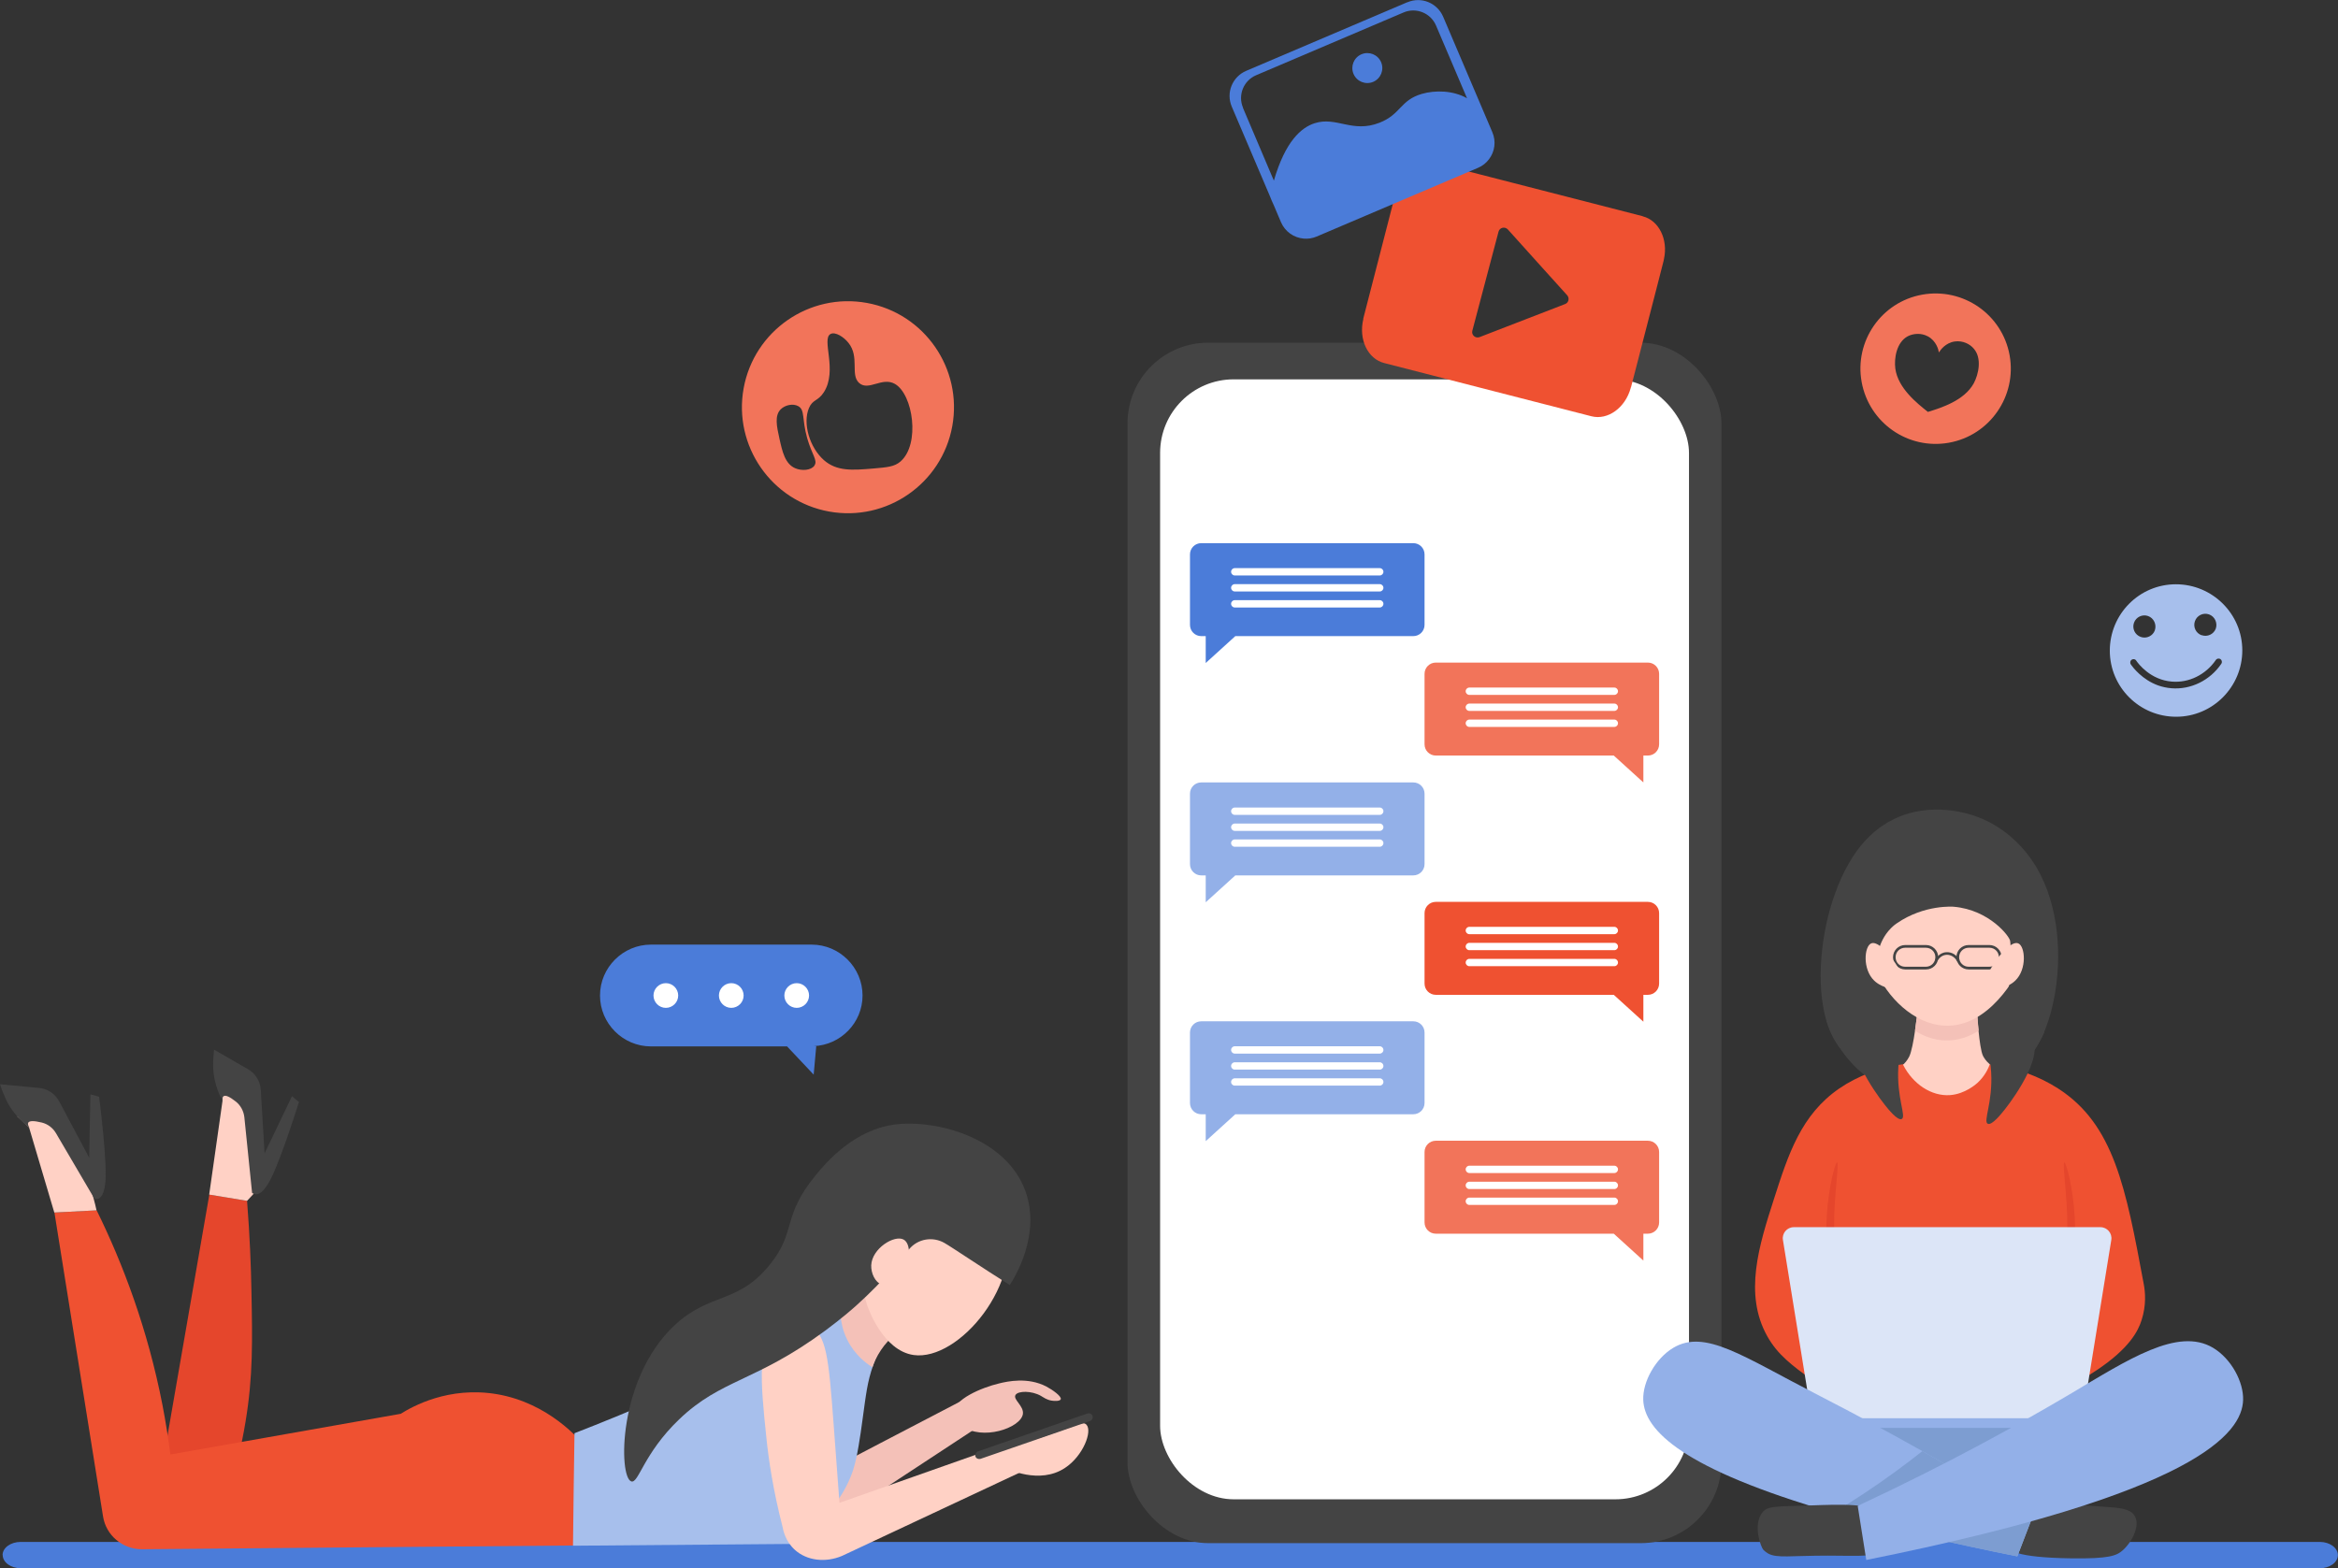 <?xml version="1.0" encoding="UTF-8"?>
<svg id="_レイヤー_2" data-name="レイヤー 2" xmlns="http://www.w3.org/2000/svg" viewBox="0 0 172.23 115.55">
  <rect x="0" y="0" width="172.23" height="115.55" fill="#333333" stroke="none"/>
  <defs>
    <style>
      .cls-1 {
        fill: #444;
      }

      .cls-2 {
        fill: #ef5131;
      }

      .cls-3 {
        fill: #a7bfec;
      }

      .cls-4 {
        fill: #f4c1b8;
      }

      .cls-5 {
        fill: #fff;
      }

      .cls-6 {
        fill: #7d9dd1;
      }

      .cls-7 {
        fill: #4b7cd9;
      }

      .cls-8 {
        fill: #f2745a;
      }

      .cls-9 {
        fill: #ffd1c5;
      }

      .cls-10 {
        fill: #93b0e8;
      }

      .cls-11 {
        fill: #dce5f7;
      }

      .cls-12 {
        fill: #e5462c;
      }
    </style>
  </defs>
  <g id="_饑1" data-name="ﾑ饑1">
    <g>
      <path class="cls-7" d="M170.89,115.55H1.53c-.74,0-1.33-.44-1.33-.97H.19c0-.54.6-.97,1.33-.97h169.37c.74,0,1.33.44,1.33.97h0c0,.54-.6.97-1.33.97Z"/>
      <g>
        <rect class="cls-1" x="83.06" y="25.25" width="43.75" height="88.45" rx="5.94" ry="5.94"/>
        <rect class="cls-5" x="85.46" y="27.95" width="38.96" height="82.52" rx="5.42" ry="5.42"/>
      </g>
      <g>
        <path class="cls-12" d="M11.63,109.86l3.79-21.84,2.78.46c.21,2.66.29,4.9.32,6.55.08,3.8.12,6.39-.43,9.71-.31,1.89-.71,3.41-1.01,4.44-1.82.23-3.64.46-5.46.68Z"/>
        <g>
          <path class="cls-2" d="M43.29,106.8l-.69,7.07-32.15.28c-1.42,0-2.64-1.02-2.86-2.42-1.19-7.47-2.39-14.92-3.58-22.39,1.04-.05,2.07-.11,3.11-.16,1.94,3.94,3.76,8.75,4.85,14.35.24,1.25.43,2.46.58,3.64l16.97-3c.83-.52,3.53-2.06,7.12-1.44,3.77.66,6.04,3.29,6.67,4.07Z"/>
          <path class="cls-4" d="M58.76,109.52c4.03-2.11,8.06-4.22,12.1-6.32.38.66.76,1.31,1.14,1.97-4.16,2.73-8.32,5.46-12.48,8.2-1.15.69-.98-4.9-.75-3.84Z"/>
          <path class="cls-3" d="M65.57,98.09c-.35.53-.85,1.37-1.24,2.48-.45,1.28-.53,2.14-.8,4.09-.14,1.05-.38,2.73-.68,3.64-.5,1.52-1.65,3.52-4.53,5.46-5.37.04-10.75.09-16.11.13.02-1.38.03-2.76.05-4.14.02-1.38.04-2.77.06-4.15.95-.37,2.04-.8,3.25-1.3.16-.07,1.72-.71,3.32-1.41,4.41-1.92,8.53-3.94,12.36-6.01.92-.48,1.83-.98,2.71-1.48.13-.07.26-.15.4-.22.35.63.7,1.36.98,2.2.08.24.15.47.22.69Z"/>
          <path class="cls-4" d="M65.81,98.44c-.27.23-.6.57-.91,1.03-.32.48-.52.93-.63,1.27-.42-.26-1.29-.88-1.85-2.01-.35-.7-.46-1.35-.5-1.78.16-.23.39-.51.71-.78.5-.42,1.01-.63,1.34-.74l1.38,1.98c.16.34.31.69.47,1.04Z"/>
          <path class="cls-9" d="M74.06,89.9c1.41,4.63-3.43,10.4-6.75,9.94-2.28-.32-3.38-3.51-3.43-3.67-1.47-4.43,2.14-10.44,5.66-10.39,2.06.03,3.92,2.14,4.52,4.12Z"/>
          <path class="cls-9" d="M61.84,110.73c4.29-1.51,8.58-3.03,12.87-4.54.28.7.56,1.41.84,2.11-4.51,2.11-9.01,4.22-13.52,6.34-1.23.52-2.59.35-3.47-.44-.68-.61-.86-1.4-.92-1.73-.68-2.64-1.02-4.91-1.19-6.6-.42-4.01-.72-7.17.91-8.14.69-.41,1.65-.38,2.32-.02,1.2.65,1.36,2.3,1.73,7.24.12,1.64.35,4.7.43,5.78Z"/>
          <path class="cls-1" d="M74.38,94.69c.32-.49,2.34-3.69,1.15-6.95-1.4-3.83-6.35-5.21-9.39-4.91-.02,0-.05,0-.1.01-3.12.35-5.23,2.86-5.99,3.8-2.47,3.03-1.36,4.09-3.34,6.54-2.37,2.94-4.41,2.01-7.05,4.5-4.15,3.92-4.1,11.14-3.16,11.47.54.19.89-2.04,3.53-4.57,3.11-2.98,5.62-2.75,10.75-6.53,1.2-.89,1.99-1.58,2.28-1.84,1.06-.95,1.95-1.88,2.69-2.71.23-.26.27-.33,1.22-1.45,0,0,0-.01.01-.02.64-.76,1.73-.94,2.59-.45.5.28,3,1.97,4.8,3.09Z"/>
        </g>
        <path class="cls-9" d="M2.14,83.07c.62,2.09,1.24,4.18,1.86,6.27,1.04-.05,2.07-.11,3.11-.16-.06-.27-.12-.54-.2-.82-.69-2.6-1.92-4.73-3.22-6.42l-2.41.32.86.81Z"/>
        <polygon class="cls-9" points="15.41 88.02 16.39 81.12 16.39 79.89 18.2 80.87 18.86 87.77 18.2 88.48 15.41 88.02"/>
        <path class="cls-1" d="M2.14,83.07c-.39-.3-.95-.8-1.43-1.56-.39-.62-.71-1.62-.71-1.62l2.88.27c.63.06,1.18.43,1.48.99l2.21,4.15c.03-1.56.06-3.11.09-4.67.21.06.43.12.64.18.06.46.65,5.16.44,6.48-.04.27-.14.92-.52,1.04-.06.02-.15.03-.26,0-.95-1.61-1.9-3.23-2.84-4.84-.23-.39-.6-.67-1.04-.78-.58-.14-.91-.14-1,.01-.04.08-.02.19.07.34Z"/>
        <path class="cls-1" d="M16.39,81.12c-.23-.43-.53-1.12-.65-2.01-.1-.72.03-1.77.03-1.77l2.5,1.44c.55.32.9.88.94,1.51l.28,4.69c.67-1.4,1.35-2.81,2.02-4.21.17.14.34.29.51.43-.14.45-1.56,4.96-2.3,6.07-.15.23-.51.78-.91.72-.06,0-.15-.03-.24-.1-.19-1.86-.38-3.72-.57-5.58-.05-.44-.27-.86-.62-1.14-.47-.37-.77-.5-.91-.4-.07.05-.1.16-.08.33Z"/>
        <path class="cls-9" d="M74.03,108.14c.16.08,2.53,1.27,4.42.02,1.34-.88,2.04-2.71,1.58-3.19-.32-.34-.96.22-3.85,1.09-1.66.5-2.69.69-2.75,1.22-.04.33.31.64.6.86Z"/>
        <path class="cls-1" d="M80.27,104.71l-8.04,2.78c-.14.04-.29-.02-.35-.12-.08-.14-.02-.35.16-.43,2.68-.93,5.36-1.86,8.03-2.78.16-.07.35,0,.41.16.06.16-.04.35-.22.39Z"/>
        <path class="cls-9" d="M66.85,93.14c.2-.62.18-1.56-.29-1.81-.67-.36-2.33.65-2.38,1.9-.02.56.27,1.26.79,1.42.72.23,1.61-.65,1.88-1.51Z"/>
        <path class="cls-4" d="M70.24,104.16c-.05-1.05,2.1-1.93,3.37-2.23.61-.15,2.1-.48,3.47.23.47.25,1.14.73,1.06.94-.05.14-.44.14-.67.1-.37-.06-.58-.23-.79-.35-.68-.39-1.68-.38-1.87-.07-.21.34.64.81.54,1.42-.18,1.03-3.01,1.97-4.47.87-.19-.14-.61-.46-.63-.91Z"/>
      </g>
      <g>
        <path class="cls-1" d="M134.55,75.21c.3.86,1,2.47,2.57,3.81,2.22,1.9,5.68,2.85,8.86,1.58,3.01-1.21,4.3-3.85,4.61-4.53.1-.53.73-4.45-1.94-7.43-2.55-2.84-7.26-3.87-10.68-1.56-2.53,1.71-3.84,4.88-3.4,8.13Z"/>
        <path class="cls-2" d="M142.45,78.86c-.39-.96-4.2-.55-6.96,1.34-2.82,1.94-3.76,4.87-4.8,8.11-1.11,3.45-2.25,7.03-.5,10.15.77,1.37,1.81,2.13,3.33,3.25,2.52,1.85,6.22,3.59,6.87,2.79.68-.84-2.12-4.4-3.95-6.74-1.47-1.86-1.59-1.73-1.89-2.41-1.59-3.64,2.49-9.55,3.3-10.73,2.6-3.77,4.92-4.97,4.6-5.77Z"/>
        <path class="cls-2" d="M144.65,78.86c.37-.91,4.11-.49,6.96,1.34,4.12,2.65,4.99,7.32,6.31,14.41.11.57.2,1.55-.16,2.66-.24.76-.86,2.07-3.37,3.73-2.47,1.63-6.44,3.36-7.07,2.47-.51-.72,1.26-2.96,3.34-5.7,1.51-1.99,1.6-1.75,1.89-2.41,1.59-3.64-2.49-9.55-3.3-10.73-2.6-3.77-4.92-4.97-4.6-5.77Z"/>
        <path class="cls-2" d="M152.55,95.35c-.07,3.37-.13,6.41-1,8.79-.05.14-.11.28-.16.42-.45,1.07-1.07,1.99-1.96,2.74-1.37,1.16-3.06,1.63-4.75,1.61-1.94-.02-3.89-.7-5.39-1.74-1.3-.9-2.27-2.08-2.98-3.37-1.88-3.38-2.02-7.53-2.09-9.5-.08-2.32-.41-11.55,5.07-14.48,3.39-1.81,7.69-.51,10.26,2.15,3.21,3.32,3.11,8.14,3,13.4Z"/>
        <path class="cls-12" d="M134.75,93.01c-.13,0-.28-1.76-.18-3.41.12-2.07.62-3.97.76-3.95.17.02-.25,2.7-.22,4.78,0,0,0,.81-.22,2.09-.08.45-.11.49-.13.49Z"/>
        <path class="cls-12" d="M152.65,93.01c.13,0,.28-1.76.18-3.41-.12-2.07-.62-3.97-.76-3.95-.17.02.25,2.7.22,4.78,0,0,0,.81.22,2.09.08.45.11.49.13.49Z"/>
        <path class="cls-6" d="M152.02,104.15l-.63.41-6.71,4.35c-1.94-.02-3.89-.7-5.39-1.74-1.3-.9-2.27-2.08-2.98-3.37l15.24.35h.47Z"/>
        <path class="cls-1" d="M147.88,112.61c.88-2.09,4.87-1.77,7.64-1.55.8.06,1.49.16,1.76.68.36.69-.2,1.86-.91,2.49-.45.4-1.01.63-3.81.59-4.16-.06-4.61-.61-4.76-.96-.22-.52.03-1.11.09-1.25Z"/>
        <rect class="cls-10" x="134.07" y="104.49" width="19.16" height=".72"/>
        <path class="cls-11" d="M131.34,91.36c.67,4.15,1.35,8.31,2.02,12.46.06.39.4.68.8.68h18.55c.4,0,.74-.29.8-.68.67-4.15,1.35-8.31,2.02-12.46.08-.49-.3-.94-.8-.94h-22.59c-.5,0-.88.45-.8.94Z"/>
        <path class="cls-10" d="M149.71,111.8s-.02.04-.02.06c-.36.94-.72,1.87-1.08,2.81-.55-.11-1.09-.22-1.63-.33-4.77-.99-8.7-1.95-11.93-2.88-11.09-3.21-13.92-6.07-14-8.31-.05-1.36.92-3.07,2.21-3.84,2.34-1.4,5.11.62,10.56,3.42,3.01,1.55,5.61,2.96,7.79,4.19,4.55,2.57,7.25,4.33,7.93,4.77.11.07.17.11.17.11Z"/>
        <path class="cls-6" d="M149.68,111.87c-.36.94-.72,1.87-1.08,2.81-.55-.11-1.09-.22-1.63-.33-4.77-.99-8.7-1.95-11.93-2.88,1.47-.88,3-1.88,4.56-3.02.7-.51,1.37-1.02,2.01-1.53,4.55,2.57,7.25,4.33,7.93,4.77.05.06.1.12.14.18Z"/>
        <path class="cls-1" d="M139.01,111.91s-.07-.15-.18-.27c-.81-.92-3.34-.79-5.42-.72-2.71.09-3.21.03-3.6.54-.71.94-.07,2.57.08,2.72.14.15.29.24.37.29.65.35,1.62.15,4.42.15,2.56,0,3.35.16,3.94-.54.45-.53.72-1.48.4-2.16Z"/>
        <path class="cls-10" d="M136.84,110.96c6.75-3.15,11.99-6.08,15.63-8.23,4.31-2.56,7.96-4.97,10.56-3.42,1.35.81,2.25,2.52,2.21,3.84-.07,2.44-3.39,6.9-27.76,11.79-.21-1.33-.42-2.65-.63-3.98Z"/>
        <g>
          <path class="cls-9" d="M146.59,78.39c-.11.31-.36.88-.91,1.39-.09.08-.91.83-2.04.91-1.35.09-2.72-.8-3.45-2.24.12-.11.3-.3.45-.59.17-.34.33-1.2.43-1.91.06-.43.11-.8.13-.97.09-.76.05-1.53-.07-2.23-.05-.31-.11-.61-.18-.88-.23-.97-.52-1.64-.52-1.64l6.27.41s-.28.52-.55,1.29c-.1.27-.19.57-.27.9-.16.66-.26,1.41-.21,2.15,0,.11.03.51.08.97.07.7.18,1.55.33,1.85.08.15.22.38.49.61Z"/>
          <path class="cls-4" d="M145.68,74.96c0,.11.03.51.08.97-.35.24-1.13.69-2.21.73-1.23.04-2.13-.49-2.48-.72.06-.43.11-.8.13-.97.09-.76.05-1.53-.07-2.23,1.11-.92,3.16-.73,4.56-.02.04.02.11.06.19.1-.16.66-.26,1.41-.21,2.15Z"/>
          <path class="cls-9" d="M138.5,62.7c-2.19,2.91-.91,7.12-.42,8.49.04.11.07.21.13.35.77,1.87,2.73,3.91,5.02,4.03,3.33.18,5.35-3.79,5.63-4.36.15-.31,2.15-4.99-.58-8.51-2.44-3.15-7.47-3.07-9.79,0Z"/>
          <path class="cls-1" d="M138.46,69.82c-1.12,3.3,2.29,6.25,1.63,7.91-.36.92-2.39.96-3.63.27-3.7-2.08-2.75-12.17,1-16.12.27-.28.93-.97,2-1.5,2.81-1.4,5.68-.39,6.19-.2,2.12.79,3.32,2.27,3.69,2.74,4.09,5.16,1.97,14.93-.92,15.62-.75.18-1.77-.18-2.09-.87-.35-.75.53-1.37,1.53-4.05.3-1.97.33-2.98.28-3.53,0,0,0-.11-.02-.24-.02-.29-.03-.5-.04-.51-.02-.33-1.53-2.3-4.15-2.53,0,0-2.15-.19-4.2,1.22-.24.16-.42.35-.42.35-.57.57-.78,1.19-.87,1.45Z"/>
        </g>
        <path class="cls-1" d="M141.88,71.43h-1.53c-.49,0-.9-.4-.9-.9s.4-.9.9-.9h1.53c.49,0,.9.4.9.9s-.4.9-.9.9ZM140.34,69.83c-.39,0-.7.31-.7.7s.31.7.7.7h1.53c.39,0,.7-.31.7-.7s-.31-.7-.7-.7h-1.53Z"/>
        <path class="cls-1" d="M146.55,71.43h-1.53c-.49,0-.9-.4-.9-.9s.4-.9.9-.9h1.53c.49,0,.9.4.9.9s-.4.9-.9.9ZM145.02,69.83c-.39,0-.7.31-.7.7s.31.7.7.7h1.53c.39,0,.7-.31.7-.7s-.31-.7-.7-.7h-1.53Z"/>
        <path class="cls-1" d="M144.17,70.84c-.14-.31-.47-.51-.79-.49-.43.03-.64.42-.65.44l-.17-.09s.27-.51.81-.54c.41-.03.8.21.98.6l-.18.08Z"/>
        <path class="cls-1" d="M136.89,76.16c-.96,1.11,1.05,4.11,1.95,5.24.26.33.95,1.19,1.25,1.05.36-.17-.38-1.56-.25-3.8.08-1.32.39-1.76.05-2.25-.57-.82-2.37-.98-3-.25Z"/>
        <path class="cls-1" d="M149.63,76.51c.96,1.11-1.05,4.11-1.95,5.24-.26.33-.95,1.19-1.25,1.05-.36-.17.38-1.56.25-3.8-.08-1.32-.39-1.76-.05-2.25.57-.82,2.37-.98,3-.25Z"/>
        <path class="cls-9" d="M139.44,70.7c-.06-.08-1.06-1.43-1.6-1.19-.51.22-.65,1.9.22,2.74.61.59,1.7.77,2.02.37.4-.5-.53-1.76-.65-1.92Z"/>
        <path class="cls-9" d="M147.08,70.7c.06-.08,1.06-1.43,1.6-1.19.51.22.65,1.9-.22,2.74-.61.59-1.7.77-2.02.37-.4-.5.53-1.76.65-1.92Z"/>
      </g>
      <g>
        <g>
          <path class="cls-7" d="M104.11,40.02h-15.62c-.46,0-.83.37-.83.83v5.19c0,.46.37.83.83.83h.33v1.98l2.18-1.98h13.11c.46,0,.83-.37.83-.83v-5.19c0-.46-.37-.83-.83-.83Z"/>
          <g>
            <path class="cls-5" d="M101.64,42.4h-10.68c-.15,0-.27-.12-.27-.27h0c0-.15.12-.27.27-.27h10.68c.15,0,.27.12.27.27h0c0,.15-.12.27-.27.27Z"/>
            <path class="cls-5" d="M101.64,43.58h-10.68c-.15,0-.27-.12-.27-.27h0c0-.15.12-.27.27-.27h10.68c.15,0,.27.12.27.27h0c0,.15-.12.27-.27.27Z"/>
            <path class="cls-5" d="M101.64,44.76h-10.68c-.15,0-.27-.12-.27-.27h0c0-.15.12-.27.27-.27h10.68c.15,0,.27.12.27.27h0c0,.15-.12.27-.27.27Z"/>
          </g>
        </g>
        <g>
          <path class="cls-8" d="M105.77,48.82h15.62c.46,0,.83.37.83.83v5.19c0,.46-.37.83-.83.83h-.33v1.98l-2.18-1.98h-13.11c-.46,0-.83-.37-.83-.83v-5.19c0-.46.37-.83.83-.83Z"/>
          <g>
            <path class="cls-5" d="M108.24,51.2h10.68c.15,0,.27-.12.27-.27h0c0-.15-.12-.27-.27-.27h-10.68c-.15,0-.27.12-.27.27h0c0,.15.12.27.27.27Z"/>
            <path class="cls-5" d="M108.24,52.38h10.68c.15,0,.27-.12.27-.27h0c0-.15-.12-.27-.27-.27h-10.68c-.15,0-.27.12-.27.27h0c0,.15.12.27.27.27Z"/>
            <path class="cls-5" d="M108.24,53.56h10.68c.15,0,.27-.12.27-.27h0c0-.15-.12-.27-.27-.27h-10.68c-.15,0-.27.12-.27.27h0c0,.15.12.27.27.27Z"/>
          </g>
        </g>
        <g>
          <path class="cls-10" d="M104.11,57.65h-15.62c-.46,0-.83.37-.83.83v5.19c0,.46.37.83.83.83h.33v1.98l2.18-1.98h13.11c.46,0,.83-.37.83-.83v-5.19c0-.46-.37-.83-.83-.83Z"/>
          <g>
            <path class="cls-5" d="M101.64,60.04h-10.68c-.15,0-.27-.12-.27-.27h0c0-.15.12-.27.27-.27h10.68c.15,0,.27.12.27.27h0c0,.15-.12.27-.27.27Z"/>
            <path class="cls-5" d="M101.64,61.22h-10.68c-.15,0-.27-.12-.27-.27h0c0-.15.12-.27.27-.27h10.68c.15,0,.27.12.27.27h0c0,.15-.12.27-.27.27Z"/>
            <path class="cls-5" d="M101.64,62.39h-10.68c-.15,0-.27-.12-.27-.27h0c0-.15.12-.27.27-.27h10.68c.15,0,.27.12.27.27h0c0,.15-.12.27-.27.27Z"/>
          </g>
        </g>
        <g>
          <path class="cls-2" d="M105.77,66.45h15.62c.46,0,.83.37.83.83v5.19c0,.46-.37.83-.83.83h-.33v1.98l-2.18-1.98h-13.11c-.46,0-.83-.37-.83-.83v-5.19c0-.46.37-.83.83-.83Z"/>
          <g>
            <path class="cls-5" d="M108.24,68.83h10.68c.15,0,.27-.12.27-.27h0c0-.15-.12-.27-.27-.27h-10.68c-.15,0-.27.12-.27.27h0c0,.15.12.27.27.27Z"/>
            <path class="cls-5" d="M108.24,70.01h10.68c.15,0,.27-.12.27-.27h0c0-.15-.12-.27-.27-.27h-10.68c-.15,0-.27.12-.27.27h0c0,.15.12.27.27.27Z"/>
            <path class="cls-5" d="M108.24,71.19h10.68c.15,0,.27-.12.27-.27h0c0-.15-.12-.27-.27-.27h-10.68c-.15,0-.27.12-.27.27h0c0,.15.12.27.27.27Z"/>
          </g>
        </g>
        <g>
          <path class="cls-10" d="M104.11,75.25h-15.62c-.46,0-.83.37-.83.83v5.19c0,.46.37.83.83.83h.33v1.98l2.18-1.98h13.11c.46,0,.83-.37.83-.83v-5.19c0-.46-.37-.83-.83-.83Z"/>
          <g>
            <path class="cls-5" d="M101.64,77.63h-10.68c-.15,0-.27-.12-.27-.27h0c0-.15.12-.27.27-.27h10.68c.15,0,.27.12.27.27h0c0,.15-.12.27-.27.27Z"/>
            <path class="cls-5" d="M101.64,78.81h-10.68c-.15,0-.27-.12-.27-.27h0c0-.15.12-.27.27-.27h10.68c.15,0,.27.12.27.27h0c0,.15-.12.27-.27.27Z"/>
            <path class="cls-5" d="M101.64,79.99h-10.68c-.15,0-.27-.12-.27-.27h0c0-.15.12-.27.27-.27h10.68c.15,0,.27.12.27.27h0c0,.15-.12.27-.27.27Z"/>
          </g>
        </g>
        <g>
          <path class="cls-8" d="M105.77,84.05h15.62c.46,0,.83.37.83.83v5.19c0,.46-.37.83-.83.83h-.33v1.98l-2.18-1.98h-13.11c-.46,0-.83-.37-.83-.83v-5.19c0-.46.37-.83.83-.83Z"/>
          <g>
            <path class="cls-5" d="M108.24,86.43h10.68c.15,0,.27-.12.27-.27h0c0-.15-.12-.27-.27-.27h-10.68c-.15,0-.27.12-.27.27h0c0,.15.12.27.27.27Z"/>
            <path class="cls-5" d="M108.24,87.61h10.68c.15,0,.27-.12.27-.27h0c0-.15-.12-.27-.27-.27h-10.68c-.15,0-.27.12-.27.27h0c0,.15.12.27.27.27Z"/>
            <path class="cls-5" d="M108.24,88.78h10.68c.15,0,.27-.12.27-.27h0c0-.15-.12-.27-.27-.27h-10.68c-.15,0-.27.12-.27.27h0c0,.15.12.27.27.27Z"/>
          </g>
        </g>
      </g>
      <path class="cls-2" d="M121.01,15.93l-15.26-3.92c-1.18-.31-2.44.58-2.87,1.99-.02.05-.03.1-.05.15l-2.4,9.31s0,.03,0,.05c-.36,1.49.32,2.93,1.54,3.24l15.26,3.92c1.21.31,2.5-.62,2.9-2.09,0-.02,0-.04.02-.05l.54-2.09,1.34-5.19.52-2.03s.02-.1.03-.15c.31-1.44-.38-2.83-1.56-3.13ZM115.3,22.4c-2.11.81-4.2,1.62-6.31,2.44-.31.11-.61-.16-.53-.47l1.93-7.3c.08-.31.47-.4.69-.16,1.45,1.62,2.92,3.24,4.37,4.85.18.21.11.54-.15.64Z"/>
      <g>
        <path class="cls-7" d="M103.68.16l-11.88,5.06c-1.02.44-1.5,1.61-1.06,2.64l2.82,6.62c.08.2.16.41.27.63l.53,1.25c.3.71.96,1.16,1.68,1.22.32.03.64-.02.95-.15l11.88-5.06c.34-.14.62-.37.82-.64.42-.55.54-1.31.24-2l-3.62-8.5c-.44-1.02-1.61-1.5-2.64-1.06ZM91.57,7.94c-.4-.93.04-2.01.97-2.4l10.85-4.62c.93-.4,2.01.04,2.4.97l2.28,5.35c-1.02-.58-2.34-.61-3.34-.32-1.59.47-1.53,1.5-3.1,2.12-2.01.79-3.17-.48-4.79.04-.98.32-2.15,1.31-3,4.23l-2.28-5.37Z"/>
        <path class="cls-7" d="M99.71,5.45c-.24-.56.02-1.21.58-1.45s1.21.02,1.45.58c.24.56-.02,1.21-.58,1.45-.56.24-1.21-.02-1.45-.58Z"/>
      </g>
      <path class="cls-3" d="M160.31,52.81c2.69,0,4.87-2.2,4.87-4.89,0-2.69-2.2-4.87-4.89-4.87-2.7,0-4.87,2.2-4.87,4.89,0,2.7,2.2,4.88,4.9,4.87ZM158.74,46.44c-.15.42-.62.64-1.04.49-.43-.15-.65-.62-.5-1.04.15-.43.62-.65,1.04-.5.42.15.64.62.5,1.04ZM162.19,46.81c-.43-.15-.65-.62-.5-1.04.15-.43.62-.65,1.04-.5.42.15.64.62.5,1.04-.15.42-.62.64-1.04.49ZM156.97,48.95c-.08-.11-.05-.27.06-.34.12-.08.27-.05.34.07.16.24,1.05,1.41,2.61,1.54,1.26.11,2.5-.5,3.25-1.59.07-.11.23-.14.34-.07.11.08.14.23.07.34-.84,1.24-2.26,1.93-3.69,1.81-.34-.03-.66-.1-.95-.2-1.19-.42-1.88-1.34-2.03-1.55Z"/>
      <path class="cls-8" d="M63.86,22.32c-4.24-.77-8.31,2.05-9.08,6.29-.77,4.24,2.05,8.31,6.29,9.08,4.24.77,8.31-2.05,9.08-6.29s-2.05-8.31-6.29-9.08ZM60,34.3c-.24.36-.94.41-1.42.2-.75-.32-.95-1.23-1.16-2.17-.2-.91-.38-1.71.1-2.18.32-.31.9-.44,1.29-.22.5.28.25.93.65,2.35.35,1.23.79,1.64.54,2.01ZM66.34,34c-.45.39-.97.43-2.01.52-1.54.13-2.68.22-3.64-.62-1.06-.94-1.57-2.72-1.1-3.83.28-.66.66-.49,1.1-1.17,1.03-1.61-.2-3.92.49-4.29.35-.19.98.22,1.32.65.84,1.04.12,2.34.78,2.95.7.64,1.7-.47,2.65.08,1.34.78,1.86,4.43.42,5.7Z"/>
      <path class="cls-8" d="M141.6,21.71c-3.01.54-5.01,3.43-4.46,6.44s3.42,5.01,6.43,4.47c3.01-.54,5.01-3.43,4.47-6.44-.54-3.01-3.42-5.01-6.44-4.47ZM145.4,28.24c-.7,1.28-2.41,1.81-3.38,2.11-.79-.63-2.2-1.74-2.4-3.19-.1-.76.09-1.94.91-2.38.4-.21.99-.27,1.5.01.61.34.77.97.8,1.18.11-.18.48-.71,1.17-.81.58-.08,1.11.18,1.4.53.61.7.36,1.87,0,2.55Z"/>
      <g>
        <path class="cls-7" d="M59.79,69.6h-11.84c-2.06,0-3.75,1.69-3.75,3.75h0c0,2.06,1.69,3.75,3.75,3.75h10.03l1.96,2.08.19-2.1h-.19c1.99-.08,3.6-1.72,3.6-3.73h0c0-2.06-1.69-3.75-3.75-3.75Z"/>
        <g>
          <path class="cls-5" d="M48.14,73.35c0-.5.41-.91.91-.91s.91.41.91.91-.41.91-.91.91-.91-.41-.91-.91Z"/>
          <path class="cls-5" d="M52.96,73.35c0-.5.41-.91.91-.91s.91.41.91.91-.41.91-.91.91-.91-.41-.91-.91Z"/>
          <path class="cls-5" d="M57.78,73.35c0-.5.41-.91.91-.91s.91.41.91.91-.41.91-.91.91-.91-.41-.91-.91Z"/>
        </g>
      </g>
    </g>
  </g>
</svg>